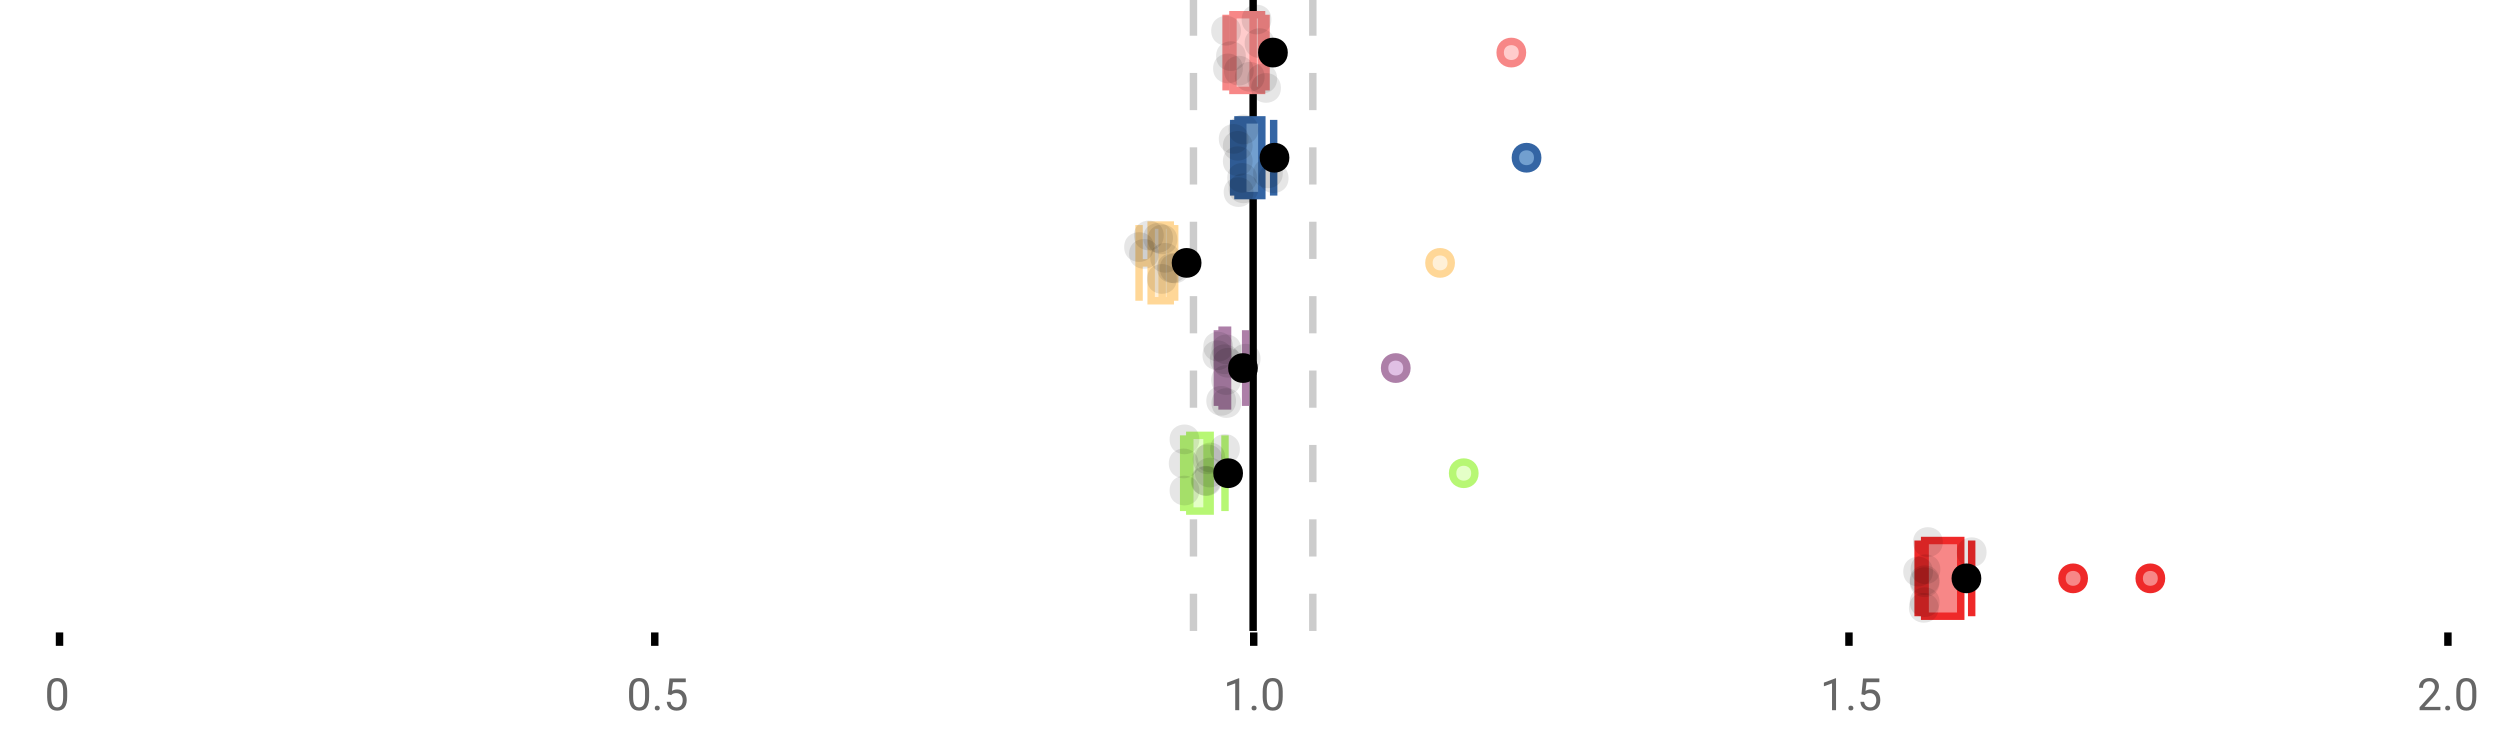 <?xml version="1.0" encoding="UTF-8"?>
<svg xmlns="http://www.w3.org/2000/svg" xmlns:xlink="http://www.w3.org/1999/xlink" width="672pt" height="200pt" viewBox="0 0 672 200" version="1.1">
<defs>
<clipPath id="clip1">
  <path d="M 335 0 L 338 0 L 338 169.602 L 335 169.602 Z M 335 0 "/>
</clipPath>
<clipPath id="clip2">
  <path d="M 319 0 L 322 0 L 322 169.602 L 319 169.602 Z M 319 0 "/>
</clipPath>
<clipPath id="clip3">
  <path d="M 351 0 L 354 0 L 354 169.602 L 351 169.602 Z M 351 0 "/>
</clipPath>
<clipPath id="clip4">
  <path d="M 525 124 L 589 124 L 589 169.602 L 525 169.602 Z M 525 124 "/>
</clipPath>
<clipPath id="clip5">
  <path d="M 546 124 L 610 124 L 610 169.602 L 546 169.602 Z M 546 124 "/>
</clipPath>
<clipPath id="clip6">
  <path d="M 497 124 L 560 124 L 560 169.602 L 497 169.602 Z M 497 124 "/>
</clipPath>
</defs>
<g id="surface1600842">
<rect x="0" y="0" width="672" height="200" style="fill:rgb(100%,100%,100%);fill-opacity:1;stroke:none;"/>
<path style=" stroke:none;fill-rule:nonzero;fill:rgb(100%,100%,100%);fill-opacity:1;" d="M 0 0 L 672 0 L 672 76 L 0 76 Z M 0 0 "/>
<path style="fill:none;stroke-width:1;stroke-linecap:butt;stroke-linejoin:miter;stroke:rgb(0%,0%,0%);stroke-opacity:1;stroke-miterlimit:10;" d="M 8 85 L 8 86.801 " transform="matrix(2,0,0,2,0,0)"/>
<path style="fill:none;stroke-width:1;stroke-linecap:butt;stroke-linejoin:miter;stroke:rgb(0%,0%,0%);stroke-opacity:1;stroke-miterlimit:10;" d="M 88 85 L 88 86.801 " transform="matrix(2,0,0,2,0,0)"/>
<path style="fill:none;stroke-width:1;stroke-linecap:butt;stroke-linejoin:miter;stroke:rgb(0%,0%,0%);stroke-opacity:1;stroke-miterlimit:10;" d="M 168.5 85 L 168.5 86.801 " transform="matrix(2,0,0,2,0,0)"/>
<path style="fill:none;stroke-width:1;stroke-linecap:butt;stroke-linejoin:miter;stroke:rgb(0%,0%,0%);stroke-opacity:1;stroke-miterlimit:10;" d="M 248.5 85 L 248.5 86.801 " transform="matrix(2,0,0,2,0,0)"/>
<path style="fill:none;stroke-width:1;stroke-linecap:butt;stroke-linejoin:miter;stroke:rgb(0%,0%,0%);stroke-opacity:1;stroke-miterlimit:10;" d="M 329 85 L 329 86.801 " transform="matrix(2,0,0,2,0,0)"/>
<path style=" stroke:none;fill-rule:nonzero;fill:rgb(40%,40%,40%);fill-opacity:1;" d="M 18.062 187.262 C 18.062 188.535 17.844 189.48 17.406 190.105 C 16.977 190.723 16.301 191.027 15.375 191.027 C 14.469 191.027 13.797 190.727 13.359 190.121 C 12.922 189.52 12.691 188.613 12.672 187.402 L 12.672 185.965 C 12.672 184.707 12.883 183.773 13.312 183.168 C 13.75 182.555 14.43 182.246 15.359 182.246 C 16.273 182.246 16.953 182.543 17.391 183.137 C 17.828 183.723 18.051 184.629 18.062 185.855 Z M 16.969 185.777 C 16.969 184.863 16.836 184.195 16.578 183.777 C 16.328 183.352 15.922 183.137 15.359 183.137 C 14.805 183.137 14.398 183.352 14.141 183.777 C 13.891 184.195 13.766 184.836 13.766 185.699 L 13.766 187.434 C 13.766 188.352 13.895 189.035 14.156 189.48 C 14.426 189.918 14.832 190.137 15.375 190.137 C 15.906 190.137 16.301 189.93 16.562 189.512 C 16.82 189.098 16.957 188.445 16.969 187.559 Z M 12 179.77 "/>
<path style=" stroke:none;fill-rule:nonzero;fill:rgb(40%,40%,40%);fill-opacity:1;" d="M 174.484 187.262 C 174.484 188.535 174.266 189.48 173.828 190.105 C 173.398 190.723 172.723 191.027 171.797 191.027 C 170.891 191.027 170.219 190.727 169.781 190.121 C 169.344 189.52 169.113 188.613 169.094 187.402 L 169.094 185.965 C 169.094 184.707 169.305 183.773 169.734 183.168 C 170.172 182.555 170.852 182.246 171.781 182.246 C 172.695 182.246 173.375 182.543 173.812 183.137 C 174.25 183.723 174.473 184.629 174.484 185.855 Z M 173.391 185.777 C 173.391 184.863 173.258 184.195 173 183.777 C 172.75 183.352 172.344 183.137 171.781 183.137 C 171.227 183.137 170.82 183.352 170.562 183.777 C 170.312 184.195 170.188 184.836 170.188 185.699 L 170.188 187.434 C 170.188 188.352 170.316 189.035 170.578 189.48 C 170.848 189.918 171.254 190.137 171.797 190.137 C 172.328 190.137 172.723 189.93 172.984 189.512 C 173.242 189.098 173.379 188.445 173.391 187.559 Z M 176.004 190.34 C 176.004 190.152 176.055 189.996 176.16 189.871 C 176.273 189.746 176.441 189.684 176.66 189.684 C 176.887 189.684 177.059 189.746 177.176 189.871 C 177.289 189.996 177.348 190.152 177.348 190.34 C 177.348 190.52 177.289 190.668 177.176 190.793 C 177.059 190.906 176.887 190.965 176.66 190.965 C 176.441 190.965 176.273 190.906 176.16 190.793 C 176.055 190.668 176.004 190.52 176.004 190.34 Z M 179.523 186.621 L 179.961 182.371 L 184.336 182.371 L 184.336 183.371 L 180.883 183.371 L 180.617 185.699 C 181.043 185.449 181.523 185.324 182.055 185.324 C 182.824 185.324 183.438 185.586 183.898 186.105 C 184.355 186.617 184.586 187.309 184.586 188.184 C 184.586 189.059 184.344 189.754 183.867 190.262 C 183.398 190.773 182.734 191.027 181.883 191.027 C 181.133 191.027 180.516 190.82 180.039 190.402 C 179.559 189.977 179.289 189.395 179.227 188.652 L 180.242 188.652 C 180.312 189.145 180.492 189.512 180.773 189.762 C 181.055 190.012 181.422 190.137 181.883 190.137 C 182.383 190.137 182.777 189.965 183.07 189.621 C 183.359 189.277 183.508 188.805 183.508 188.199 C 183.508 187.629 183.352 187.168 183.039 186.824 C 182.727 186.48 182.309 186.309 181.789 186.309 C 181.32 186.309 180.949 186.41 180.68 186.605 L 180.398 186.84 Z M 168.422 179.77 "/>
<path style=" stroke:none;fill-rule:nonzero;fill:rgb(40%,40%,40%);fill-opacity:1;" d="M 333.105 190.902 L 332.027 190.902 L 332.027 183.684 L 329.84 184.48 L 329.84 183.496 L 332.949 182.324 L 333.105 182.324 Z M 336.422 190.34 C 336.422 190.152 336.473 189.996 336.578 189.871 C 336.691 189.746 336.859 189.684 337.078 189.684 C 337.305 189.684 337.477 189.746 337.594 189.871 C 337.707 189.996 337.766 190.152 337.766 190.34 C 337.766 190.52 337.707 190.668 337.594 190.793 C 337.477 190.906 337.305 190.965 337.078 190.965 C 336.859 190.965 336.691 190.906 336.578 190.793 C 336.473 190.668 336.422 190.52 336.422 190.34 Z M 344.797 187.262 C 344.797 188.535 344.578 189.48 344.141 190.105 C 343.711 190.723 343.035 191.027 342.109 191.027 C 341.203 191.027 340.531 190.727 340.094 190.121 C 339.656 189.52 339.426 188.613 339.406 187.402 L 339.406 185.965 C 339.406 184.707 339.617 183.773 340.047 183.168 C 340.484 182.555 341.164 182.246 342.094 182.246 C 343.008 182.246 343.688 182.543 344.125 183.137 C 344.562 183.723 344.785 184.629 344.797 185.855 Z M 343.703 185.777 C 343.703 184.863 343.57 184.195 343.312 183.777 C 343.062 183.352 342.656 183.137 342.094 183.137 C 341.539 183.137 341.133 183.352 340.875 183.777 C 340.625 184.195 340.5 184.836 340.5 185.699 L 340.5 187.434 C 340.5 188.352 340.629 189.035 340.891 189.48 C 341.16 189.918 341.566 190.137 342.109 190.137 C 342.641 190.137 343.035 189.93 343.297 189.512 C 343.555 189.098 343.691 188.445 343.703 187.559 Z M 328.84 179.77 "/>
<path style=" stroke:none;fill-rule:nonzero;fill:rgb(40%,40%,40%);fill-opacity:1;" d="M 493.527 190.902 L 492.449 190.902 L 492.449 183.684 L 490.262 184.48 L 490.262 183.496 L 493.371 182.324 L 493.527 182.324 Z M 496.844 190.34 C 496.844 190.152 496.895 189.996 497 189.871 C 497.113 189.746 497.281 189.684 497.5 189.684 C 497.727 189.684 497.898 189.746 498.016 189.871 C 498.129 189.996 498.188 190.152 498.188 190.34 C 498.188 190.52 498.129 190.668 498.016 190.793 C 497.898 190.906 497.727 190.965 497.5 190.965 C 497.281 190.965 497.113 190.906 497 190.793 C 496.895 190.668 496.844 190.52 496.844 190.34 Z M 500.359 186.621 L 500.797 182.371 L 505.172 182.371 L 505.172 183.371 L 501.719 183.371 L 501.453 185.699 C 501.879 185.449 502.359 185.324 502.891 185.324 C 503.66 185.324 504.273 185.586 504.734 186.105 C 505.191 186.617 505.422 187.309 505.422 188.184 C 505.422 189.059 505.18 189.754 504.703 190.262 C 504.234 190.773 503.57 191.027 502.719 191.027 C 501.969 191.027 501.352 190.82 500.875 190.402 C 500.395 189.977 500.125 189.395 500.062 188.652 L 501.078 188.652 C 501.148 189.145 501.328 189.512 501.609 189.762 C 501.891 190.012 502.258 190.137 502.719 190.137 C 503.219 190.137 503.613 189.965 503.906 189.621 C 504.195 189.277 504.344 188.805 504.344 188.199 C 504.344 187.629 504.188 187.168 503.875 186.824 C 503.562 186.48 503.145 186.309 502.625 186.309 C 502.156 186.309 501.785 186.41 501.516 186.605 L 501.234 186.84 Z M 489.262 179.77 "/>
<path style=" stroke:none;fill-rule:nonzero;fill:rgb(40%,40%,40%);fill-opacity:1;" d="M 655.98 190.902 L 650.387 190.902 L 650.387 190.121 L 653.34 186.84 C 653.777 186.34 654.078 185.941 654.246 185.637 C 654.41 185.324 654.496 185.004 654.496 184.668 C 654.496 184.223 654.359 183.855 654.09 183.574 C 653.828 183.285 653.469 183.137 653.012 183.137 C 652.48 183.137 652.062 183.293 651.762 183.605 C 651.457 183.91 651.309 184.336 651.309 184.887 L 650.23 184.887 C 650.23 184.098 650.48 183.461 650.98 182.98 C 651.488 182.492 652.168 182.246 653.012 182.246 C 653.812 182.246 654.441 182.457 654.902 182.871 C 655.359 183.289 655.59 183.848 655.59 184.543 C 655.59 185.379 655.051 186.379 653.98 187.543 L 651.699 190.012 L 655.98 190.012 Z M 657.266 190.34 C 657.266 190.152 657.316 189.996 657.422 189.871 C 657.535 189.746 657.703 189.684 657.922 189.684 C 658.148 189.684 658.32 189.746 658.438 189.871 C 658.551 189.996 658.609 190.152 658.609 190.34 C 658.609 190.52 658.551 190.668 658.438 190.793 C 658.32 190.906 658.148 190.965 657.922 190.965 C 657.703 190.965 657.535 190.906 657.422 190.793 C 657.316 190.668 657.266 190.52 657.266 190.34 Z M 665.641 187.262 C 665.641 188.535 665.422 189.48 664.984 190.105 C 664.555 190.723 663.879 191.027 662.953 191.027 C 662.047 191.027 661.375 190.727 660.938 190.121 C 660.5 189.52 660.27 188.613 660.25 187.402 L 660.25 185.965 C 660.25 184.707 660.461 183.773 660.891 183.168 C 661.328 182.555 662.008 182.246 662.938 182.246 C 663.852 182.246 664.531 182.543 664.969 183.137 C 665.406 183.723 665.629 184.629 665.641 185.855 Z M 664.547 185.777 C 664.547 184.863 664.414 184.195 664.156 183.777 C 663.906 183.352 663.5 183.137 662.938 183.137 C 662.383 183.137 661.977 183.352 661.719 183.777 C 661.469 184.195 661.344 184.836 661.344 185.699 L 661.344 187.434 C 661.344 188.352 661.473 189.035 661.734 189.48 C 662.004 189.918 662.41 190.137 662.953 190.137 C 663.484 190.137 663.879 189.93 664.141 189.512 C 664.398 189.098 664.535 188.445 664.547 187.559 Z M 649.684 179.77 "/>
<g clip-path="url(#clip1)" clip-rule="nonzero">
<path style="fill:none;stroke-width:1;stroke-linecap:butt;stroke-linejoin:miter;stroke:rgb(0%,0%,0%);stroke-opacity:1;stroke-miterlimit:10;" d="M -0.001 -0.001 L 84.8 -0.001 " transform="matrix(0,-2,2,0,336.841,169.6)"/>
</g>
<g clip-path="url(#clip2)" clip-rule="nonzero">
<path style="fill:none;stroke-width:1;stroke-linecap:butt;stroke-linejoin:miter;stroke:rgb(80%,80%,80%);stroke-opacity:1;stroke-dasharray:5,5;stroke-miterlimit:10;" d="M -0.001 0.001 L 84.8 0.001 " transform="matrix(0,-2,2,0,320.799,169.6)"/>
</g>
<g clip-path="url(#clip3)" clip-rule="nonzero">
<path style="fill:none;stroke-width:1;stroke-linecap:butt;stroke-linejoin:miter;stroke:rgb(80%,80%,80%);stroke-opacity:1;stroke-dasharray:5,5;stroke-miterlimit:10;" d="M -0.001 -0 L 84.8 -0 " transform="matrix(0,-2,2,0,352.883,169.6)"/>
</g>
<path style=" stroke:none;fill-rule:nonzero;fill:rgb(100%,80%,80%);fill-opacity:1;" d="M 331.414 3.957 L 339.105 3.957 L 339.105 24.309 L 331.414 24.309 Z M 331.414 3.957 "/>
<path style="fill:none;stroke-width:1;stroke-linecap:butt;stroke-linejoin:miter;stroke:rgb(96.863%,52.941%,52.941%);stroke-opacity:1;stroke-miterlimit:10;" d="M 168.42 1.979 L 168.42 12.154 Z M 168.42 1.979 " transform="matrix(2,0,0,2,0,0)"/>
<path style="fill:none;stroke-width:1;stroke-linecap:butt;stroke-linejoin:miter;stroke:rgb(96.863%,52.941%,52.941%);stroke-opacity:1;stroke-miterlimit:10;" d="M 165.707 1.979 L 169.553 1.979 L 169.553 12.154 L 165.707 12.154 Z M 165.707 1.979 " transform="matrix(2,0,0,2,0,0)"/>
<path style="fill:none;stroke-width:1;stroke-linecap:butt;stroke-linejoin:miter;stroke:rgb(96.863%,52.941%,52.941%);stroke-opacity:1;stroke-miterlimit:10;" d="M 164.785 1.979 L 164.785 12.154 M 164.785 7.066 L 165.707 7.066 M 170.156 1.979 L 170.156 12.154 M 170.156 7.066 L 169.553 7.066 Z M 170.156 7.066 " transform="matrix(2,0,0,2,0,0)"/>
<path style="fill-rule:nonzero;fill:rgb(100%,80%,80%);fill-opacity:1;stroke-width:1;stroke-linecap:butt;stroke-linejoin:miter;stroke:rgb(96.863%,52.941%,52.941%);stroke-opacity:1;stroke-miterlimit:10;" d="M 204.621 7.066 C 204.621 9.066 201.621 9.066 201.621 7.066 C 201.621 5.066 204.621 5.066 204.621 7.066 Z M 204.621 7.066 " transform="matrix(2,0,0,2,0,0)"/>
<path style="fill-rule:nonzero;fill:rgb(0%,0%,0%);fill-opacity:1;stroke-width:1;stroke-linecap:butt;stroke-linejoin:miter;stroke:rgb(0%,0%,0%);stroke-opacity:1;stroke-miterlimit:10;" d="M 172.582 7.066 C 172.582 9.066 169.582 9.066 169.582 7.066 C 169.582 5.066 172.582 5.066 172.582 7.066 Z M 172.582 7.066 " transform="matrix(2,0,0,2,0,0)"/>
<path style=" stroke:none;fill-rule:nonzero;fill:rgb(0%,0%,0%);fill-opacity:0.098;" d="M 333.57 8.258 C 333.57 13.59 325.57 13.59 325.57 8.258 C 325.57 2.926 333.57 2.926 333.57 8.258 Z M 333.57 8.258 "/>
<path style=" stroke:none;fill-rule:nonzero;fill:rgb(0%,0%,0%);fill-opacity:0.098;" d="M 334.082 18.395 C 334.082 23.73 326.082 23.73 326.082 18.395 C 326.082 13.062 334.082 13.062 334.082 18.395 Z M 334.082 18.395 "/>
<path style=" stroke:none;fill-rule:nonzero;fill:rgb(0%,0%,0%);fill-opacity:0.098;" d="M 334.883 15.086 C 334.883 20.418 326.883 20.418 326.883 15.086 C 326.883 9.75 334.883 9.75 334.883 15.086 Z M 334.883 15.086 "/>
<path style=" stroke:none;fill-rule:nonzero;fill:rgb(0%,0%,0%);fill-opacity:0.098;" d="M 337.004 18.992 C 337.004 24.328 329.004 24.328 329.004 18.992 C 329.004 13.66 337.004 13.66 337.004 18.992 Z M 337.004 18.992 "/>
<path style=" stroke:none;fill-rule:nonzero;fill:rgb(0%,0%,0%);fill-opacity:0.098;" d="M 339.926 20.637 C 339.926 25.969 331.926 25.969 331.926 20.637 C 331.926 15.301 339.926 15.301 339.926 20.637 Z M 339.926 20.637 "/>
<path style=" stroke:none;fill-rule:nonzero;fill:rgb(0%,0%,0%);fill-opacity:0.098;" d="M 341.754 5.25 C 341.754 10.582 333.754 10.582 333.754 5.25 C 333.754 -0.086 341.754 -0.086 341.754 5.25 Z M 341.754 5.25 "/>
<path style=" stroke:none;fill-rule:nonzero;fill:rgb(0%,0%,0%);fill-opacity:0.098;" d="M 342.559 11.59 C 342.559 16.926 334.559 16.926 334.559 11.59 C 334.559 6.258 342.559 6.258 342.559 11.59 Z M 342.559 11.59 "/>
<path style=" stroke:none;fill-rule:nonzero;fill:rgb(0%,0%,0%);fill-opacity:0.098;" d="M 343.289 21.133 C 343.289 26.465 335.289 26.465 335.289 21.133 C 335.289 15.797 343.289 15.797 343.289 21.133 Z M 343.289 21.133 "/>
<path style=" stroke:none;fill-rule:nonzero;fill:rgb(0%,0%,0%);fill-opacity:0.098;" d="M 344.312 23.633 C 344.312 28.965 336.312 28.965 336.312 23.633 C 336.312 18.297 344.312 18.297 344.312 23.633 Z M 344.312 23.633 "/>
<path style=" stroke:none;fill-rule:nonzero;fill:rgb(44.706%,62.353%,81.176%);fill-opacity:1;" d="M 332.766 32.223 L 339.18 32.223 L 339.18 52.574 L 332.766 52.574 Z M 332.766 32.223 "/>
<path style="fill:none;stroke-width:1;stroke-linecap:butt;stroke-linejoin:miter;stroke:rgb(20.392%,39.608%,64.314%);stroke-opacity:1;stroke-miterlimit:10;" d="M 167.031 16.111 L 167.031 26.287 Z M 167.031 16.111 " transform="matrix(2,0,0,2,0,0)"/>
<path style="fill:none;stroke-width:1;stroke-linecap:butt;stroke-linejoin:miter;stroke:rgb(20.392%,39.608%,64.314%);stroke-opacity:1;stroke-miterlimit:10;" d="M 166.383 16.111 L 169.59 16.111 L 169.59 26.287 L 166.383 26.287 Z M 166.383 16.111 " transform="matrix(2,0,0,2,0,0)"/>
<path style="fill:none;stroke-width:1;stroke-linecap:butt;stroke-linejoin:miter;stroke:rgb(20.392%,39.608%,64.314%);stroke-opacity:1;stroke-miterlimit:10;" d="M 165.807 16.111 L 165.807 26.287 M 165.807 21.199 L 166.383 21.199 M 171.18 16.111 L 171.18 26.287 M 171.18 21.199 L 169.59 21.199 Z M 171.18 21.199 " transform="matrix(2,0,0,2,0,0)"/>
<path style="fill-rule:nonzero;fill:rgb(44.706%,62.353%,81.176%);fill-opacity:1;stroke-width:1;stroke-linecap:butt;stroke-linejoin:miter;stroke:rgb(20.392%,39.608%,64.314%);stroke-opacity:1;stroke-miterlimit:10;" d="M 206.668 21.199 C 206.668 23.199 203.668 23.199 203.668 21.199 C 203.668 19.199 206.668 19.199 206.668 21.199 Z M 206.668 21.199 " transform="matrix(2,0,0,2,0,0)"/>
<path style="fill-rule:nonzero;fill:rgb(0%,0%,0%);fill-opacity:1;stroke-width:1;stroke-linecap:butt;stroke-linejoin:miter;stroke:rgb(0%,0%,0%);stroke-opacity:1;stroke-miterlimit:10;" d="M 172.793 21.199 C 172.793 23.199 169.793 23.199 169.793 21.199 C 169.793 19.199 172.793 19.199 172.793 21.199 Z M 172.793 21.199 " transform="matrix(2,0,0,2,0,0)"/>
<path style=" stroke:none;fill-rule:nonzero;fill:rgb(0%,0%,0%);fill-opacity:0.098;" d="M 335.613 37.336 C 335.613 42.668 327.613 42.668 327.613 37.336 C 327.613 32.004 335.613 32.004 335.613 37.336 Z M 335.613 37.336 "/>
<path style=" stroke:none;fill-rule:nonzero;fill:rgb(0%,0%,0%);fill-opacity:0.098;" d="M 336.711 43.324 C 336.711 48.656 328.711 48.656 328.711 43.324 C 328.711 37.988 336.711 37.988 336.711 43.324 Z M 336.711 43.324 "/>
<path style=" stroke:none;fill-rule:nonzero;fill:rgb(0%,0%,0%);fill-opacity:0.098;" d="M 336.711 39.191 C 336.711 44.523 328.711 44.523 328.711 39.191 C 328.711 33.855 336.711 33.855 336.711 39.191 Z M 336.711 39.191 "/>
<path style=" stroke:none;fill-rule:nonzero;fill:rgb(0%,0%,0%);fill-opacity:0.098;" d="M 336.93 51.637 C 336.93 56.969 328.93 56.969 328.93 51.637 C 328.93 46.305 336.93 46.305 336.93 51.637 Z M 336.93 51.637 "/>
<path style=" stroke:none;fill-rule:nonzero;fill:rgb(0%,0%,0%);fill-opacity:0.098;" d="M 337.883 47.809 C 337.883 53.141 329.883 53.141 329.883 47.809 C 329.883 42.473 337.883 42.473 337.883 47.809 Z M 337.883 47.809 "/>
<path style=" stroke:none;fill-rule:nonzero;fill:rgb(0%,0%,0%);fill-opacity:0.098;" d="M 338.246 34.805 C 338.246 40.137 330.246 40.137 330.246 34.805 C 330.246 29.469 338.246 29.469 338.246 34.805 Z M 338.246 34.805 "/>
<path style=" stroke:none;fill-rule:nonzero;fill:rgb(0%,0%,0%);fill-opacity:0.098;" d="M 338.246 50.625 C 338.246 55.957 330.246 55.957 330.246 50.625 C 330.246 45.293 338.246 45.293 338.246 50.625 Z M 338.246 50.625 "/>
<path style=" stroke:none;fill-rule:nonzero;fill:rgb(0%,0%,0%);fill-opacity:0.098;" d="M 344.824 46.594 C 344.824 51.926 336.824 51.926 336.824 46.594 C 336.824 41.258 344.824 41.258 344.824 46.594 Z M 344.824 46.594 "/>
<path style=" stroke:none;fill-rule:nonzero;fill:rgb(0%,0%,0%);fill-opacity:0.098;" d="M 346.359 47.895 C 346.359 53.227 338.359 53.227 338.359 47.895 C 338.359 42.562 346.359 42.562 346.359 47.895 Z M 346.359 47.895 "/>
<path style=" stroke:none;fill-rule:nonzero;fill:rgb(100%,94.118%,84.314%);fill-opacity:1;" d="M 309.43 60.492 L 314.566 60.492 L 314.566 80.844 L 309.43 80.844 Z M 309.43 60.492 "/>
<path style="fill:none;stroke-width:1;stroke-linecap:butt;stroke-linejoin:miter;stroke:rgb(100%,84.314%,59.216%);stroke-opacity:1;stroke-miterlimit:10;" d="M 156.195 30.246 L 156.195 40.422 Z M 156.195 30.246 " transform="matrix(2,0,0,2,0,0)"/>
<path style="fill:none;stroke-width:1;stroke-linecap:butt;stroke-linejoin:miter;stroke:rgb(100%,84.314%,59.216%);stroke-opacity:1;stroke-miterlimit:10;" d="M 154.715 30.246 L 157.283 30.246 L 157.283 40.422 L 154.715 40.422 Z M 154.715 30.246 " transform="matrix(2,0,0,2,0,0)"/>
<path style="fill:none;stroke-width:1;stroke-linecap:butt;stroke-linejoin:miter;stroke:rgb(100%,84.314%,59.216%);stroke-opacity:1;stroke-miterlimit:10;" d="M 153.09 30.246 L 153.09 40.422 M 153.09 35.334 L 154.715 35.334 M 157.877 30.246 L 157.877 40.422 M 157.877 35.334 L 157.283 35.334 Z M 157.877 35.334 " transform="matrix(2,0,0,2,0,0)"/>
<path style="fill-rule:nonzero;fill:rgb(100%,94.118%,84.314%);fill-opacity:1;stroke-width:1;stroke-linecap:butt;stroke-linejoin:miter;stroke:rgb(100%,84.314%,59.216%);stroke-opacity:1;stroke-miterlimit:10;" d="M 195.047 35.334 C 195.047 37.334 192.047 37.334 192.047 35.334 C 192.047 33.334 195.047 33.334 195.047 35.334 Z M 195.047 35.334 " transform="matrix(2,0,0,2,0,0)"/>
<path style="fill-rule:nonzero;fill:rgb(0%,0%,0%);fill-opacity:1;stroke-width:1;stroke-linecap:butt;stroke-linejoin:miter;stroke:rgb(0%,0%,0%);stroke-opacity:1;stroke-miterlimit:10;" d="M 160.98 35.334 C 160.98 37.334 157.98 37.334 157.98 35.334 C 157.98 33.334 160.98 33.334 160.98 35.334 Z M 160.98 35.334 " transform="matrix(2,0,0,2,0,0)"/>
<path style=" stroke:none;fill-rule:nonzero;fill:rgb(0%,0%,0%);fill-opacity:0.098;" d="M 310.18 66.414 C 310.18 71.746 302.18 71.746 302.18 66.414 C 302.18 61.082 310.18 61.082 310.18 66.414 Z M 310.18 66.414 "/>
<path style=" stroke:none;fill-rule:nonzero;fill:rgb(0%,0%,0%);fill-opacity:0.098;" d="M 311.496 68.25 C 311.496 73.582 303.496 73.582 303.496 68.25 C 303.496 62.918 311.496 62.918 311.496 68.25 Z M 311.496 68.25 "/>
<path style=" stroke:none;fill-rule:nonzero;fill:rgb(0%,0%,0%);fill-opacity:0.098;" d="M 312.809 63.297 C 312.809 68.629 304.809 68.629 304.809 63.297 C 304.809 57.961 312.809 57.961 312.809 63.297 Z M 312.809 63.297 "/>
<path style=" stroke:none;fill-rule:nonzero;fill:rgb(0%,0%,0%);fill-opacity:0.098;" d="M 315.297 63.926 C 315.297 69.262 307.297 69.262 307.297 63.926 C 307.297 58.594 315.297 58.594 315.297 63.926 Z M 315.297 63.926 "/>
<path style=" stroke:none;fill-rule:nonzero;fill:rgb(0%,0%,0%);fill-opacity:0.098;" d="M 316.32 74.98 C 316.32 80.312 308.32 80.312 308.32 74.98 C 308.32 69.648 316.32 69.648 316.32 74.98 Z M 316.32 74.98 "/>
<path style=" stroke:none;fill-rule:nonzero;fill:rgb(0%,0%,0%);fill-opacity:0.098;" d="M 316.465 64.359 C 316.465 69.691 308.465 69.691 308.465 64.359 C 308.465 59.023 316.465 59.023 316.465 64.359 Z M 316.465 64.359 "/>
<path style=" stroke:none;fill-rule:nonzero;fill:rgb(0%,0%,0%);fill-opacity:0.098;" d="M 317.195 69.309 C 317.195 74.641 309.195 74.641 309.195 69.309 C 309.195 63.973 317.195 63.973 317.195 69.309 Z M 317.195 69.309 "/>
<path style=" stroke:none;fill-rule:nonzero;fill:rgb(0%,0%,0%);fill-opacity:0.098;" d="M 319.023 72.055 C 319.023 77.387 311.023 77.387 311.023 72.055 C 311.023 66.719 319.023 66.719 319.023 72.055 Z M 319.023 72.055 "/>
<path style=" stroke:none;fill-rule:nonzero;fill:rgb(0%,0%,0%);fill-opacity:0.098;" d="M 319.754 72.156 C 319.754 77.488 311.754 77.488 311.754 72.156 C 311.754 66.824 319.754 66.824 319.754 72.156 Z M 319.754 72.156 "/>
<path style=" stroke:none;fill-rule:nonzero;fill:rgb(87.843%,75.294%,89.412%);fill-opacity:1;" d="M 328.492 88.758 L 329.973 88.758 L 329.973 109.109 L 328.492 109.109 Z M 328.492 88.758 "/>
<path style="fill:none;stroke-width:1;stroke-linecap:butt;stroke-linejoin:miter;stroke:rgb(67.843%,49.804%,65.882%);stroke-opacity:1;stroke-miterlimit:10;" d="M 164.803 44.379 L 164.803 54.555 Z M 164.803 44.379 " transform="matrix(2,0,0,2,0,0)"/>
<path style="fill:none;stroke-width:1;stroke-linecap:butt;stroke-linejoin:miter;stroke:rgb(67.843%,49.804%,65.882%);stroke-opacity:1;stroke-miterlimit:10;" d="M 164.246 44.379 L 164.986 44.379 L 164.986 54.555 L 164.246 54.555 Z M 164.246 44.379 " transform="matrix(2,0,0,2,0,0)"/>
<path style="fill:none;stroke-width:1;stroke-linecap:butt;stroke-linejoin:miter;stroke:rgb(67.843%,49.804%,65.882%);stroke-opacity:1;stroke-miterlimit:10;" d="M 163.615 44.379 L 163.615 54.555 M 163.615 49.467 L 164.246 49.467 M 167.416 44.379 L 167.416 54.555 M 167.416 49.467 L 164.984 49.467 Z M 167.416 49.467 " transform="matrix(2,0,0,2,0,0)"/>
<path style="fill-rule:nonzero;fill:rgb(87.843%,75.294%,89.412%);fill-opacity:1;stroke-width:1;stroke-linecap:butt;stroke-linejoin:miter;stroke:rgb(67.843%,49.804%,65.882%);stroke-opacity:1;stroke-miterlimit:10;" d="M 189.09 49.467 C 189.09 51.467 186.09 51.467 186.09 49.467 C 186.09 47.467 189.09 47.467 189.09 49.467 Z M 189.09 49.467 " transform="matrix(2,0,0,2,0,0)"/>
<path style="fill-rule:nonzero;fill:rgb(0%,0%,0%);fill-opacity:1;stroke-width:1;stroke-linecap:butt;stroke-linejoin:miter;stroke:rgb(0%,0%,0%);stroke-opacity:1;stroke-miterlimit:10;" d="M 168.555 49.467 C 168.555 51.467 165.555 51.467 165.555 49.467 C 165.555 47.467 168.555 47.467 168.555 49.467 Z M 168.555 49.467 " transform="matrix(2,0,0,2,0,0)"/>
<path style=" stroke:none;fill-rule:nonzero;fill:rgb(0%,0%,0%);fill-opacity:0.098;" d="M 331.23 95.492 C 331.23 100.824 323.23 100.824 323.23 95.492 C 323.23 90.16 331.23 90.16 331.23 95.492 Z M 331.23 95.492 "/>
<path style=" stroke:none;fill-rule:nonzero;fill:rgb(0%,0%,0%);fill-opacity:0.098;" d="M 331.449 93.176 C 331.449 98.512 323.449 98.512 323.449 93.176 C 323.449 87.844 331.449 87.844 331.449 93.176 Z M 331.449 93.176 "/>
<path style=" stroke:none;fill-rule:nonzero;fill:rgb(0%,0%,0%);fill-opacity:0.098;" d="M 332.254 107.754 C 332.254 113.086 324.254 113.086 324.254 107.754 C 324.254 102.418 332.254 102.418 332.254 107.754 Z M 332.254 107.754 "/>
<path style=" stroke:none;fill-rule:nonzero;fill:rgb(0%,0%,0%);fill-opacity:0.098;" d="M 333.203 96.57 C 333.203 101.902 325.203 101.902 325.203 96.57 C 325.203 91.238 333.203 91.238 333.203 96.57 Z M 333.203 96.57 "/>
<path style=" stroke:none;fill-rule:nonzero;fill:rgb(0%,0%,0%);fill-opacity:0.098;" d="M 333.57 102.152 C 333.57 107.488 325.57 107.488 325.57 102.152 C 325.57 96.82 333.57 96.82 333.57 102.152 Z M 333.57 102.152 "/>
<path style=" stroke:none;fill-rule:nonzero;fill:rgb(0%,0%,0%);fill-opacity:0.098;" d="M 333.641 93.91 C 333.641 99.246 325.641 99.246 325.641 93.91 C 325.641 88.578 333.641 88.578 333.641 93.91 Z M 333.641 93.91 "/>
<path style=" stroke:none;fill-rule:nonzero;fill:rgb(0%,0%,0%);fill-opacity:0.098;" d="M 333.641 108.34 C 333.641 113.676 325.641 113.676 325.641 108.34 C 325.641 103.008 333.641 103.008 333.641 108.34 Z M 333.641 108.34 "/>
<path style=" stroke:none;fill-rule:nonzero;fill:rgb(0%,0%,0%);fill-opacity:0.098;" d="M 334.082 97.516 C 334.082 102.848 326.082 102.848 326.082 97.516 C 326.082 92.18 334.082 92.18 334.082 97.516 Z M 334.082 97.516 "/>
<path style=" stroke:none;fill-rule:nonzero;fill:rgb(0%,0%,0%);fill-opacity:0.098;" d="M 338.832 96.418 C 338.832 101.754 330.832 101.754 330.832 96.418 C 330.832 91.086 338.832 91.086 338.832 96.418 Z M 338.832 96.418 "/>
<path style=" stroke:none;fill-rule:nonzero;fill:rgb(89.412%,100%,78.039%);fill-opacity:1;" d="M 319.812 117.023 L 325.293 117.023 L 325.293 137.375 L 319.812 137.375 Z M 319.812 117.023 "/>
<path style="fill:none;stroke-width:1;stroke-linecap:butt;stroke-linejoin:miter;stroke:rgb(71.765%,96.863%,45.49%);stroke-opacity:1;stroke-miterlimit:10;" d="M 162.227 58.512 L 162.227 68.688 Z M 162.227 58.512 " transform="matrix(2,0,0,2,0,0)"/>
<path style="fill:none;stroke-width:1;stroke-linecap:butt;stroke-linejoin:miter;stroke:rgb(71.765%,96.863%,45.49%);stroke-opacity:1;stroke-miterlimit:10;" d="M 159.906 58.512 L 162.646 58.512 L 162.646 68.688 L 159.906 68.688 Z M 159.906 58.512 " transform="matrix(2,0,0,2,0,0)"/>
<path style="fill:none;stroke-width:1;stroke-linecap:butt;stroke-linejoin:miter;stroke:rgb(71.765%,96.863%,45.49%);stroke-opacity:1;stroke-miterlimit:10;" d="M 159.084 58.512 L 159.084 68.688 M 159.084 63.6 L 159.906 63.6 M 164.639 58.512 L 164.639 68.688 M 164.639 63.6 L 162.646 63.6 Z M 164.639 63.6 " transform="matrix(2,0,0,2,0,0)"/>
<path style="fill-rule:nonzero;fill:rgb(89.412%,100%,78.039%);fill-opacity:1;stroke-width:1;stroke-linecap:butt;stroke-linejoin:miter;stroke:rgb(71.765%,96.863%,45.49%);stroke-opacity:1;stroke-miterlimit:10;" d="M 198.227 63.6 C 198.227 65.6 195.227 65.6 195.227 63.6 C 195.227 61.6 198.227 61.6 198.227 63.6 Z M 198.227 63.6 " transform="matrix(2,0,0,2,0,0)"/>
<path style="fill-rule:nonzero;fill:rgb(0%,0%,0%);fill-opacity:1;stroke-width:1;stroke-linecap:butt;stroke-linejoin:miter;stroke:rgb(0%,0%,0%);stroke-opacity:1;stroke-miterlimit:10;" d="M 166.559 63.6 C 166.559 65.6 163.559 65.6 163.559 63.6 C 163.559 61.6 166.559 61.6 166.559 63.6 Z M 166.559 63.6 " transform="matrix(2,0,0,2,0,0)"/>
<path style=" stroke:none;fill-rule:nonzero;fill:rgb(0%,0%,0%);fill-opacity:0.098;" d="M 322.168 124.57 C 322.168 129.902 314.168 129.902 314.168 124.57 C 314.168 119.238 322.168 119.238 322.168 124.57 Z M 322.168 124.57 "/>
<path style=" stroke:none;fill-rule:nonzero;fill:rgb(0%,0%,0%);fill-opacity:0.098;" d="M 322.387 118.105 C 322.387 123.438 314.387 123.438 314.387 118.105 C 314.387 112.77 322.387 112.77 322.387 118.105 Z M 322.387 118.105 "/>
<path style=" stroke:none;fill-rule:nonzero;fill:rgb(0%,0%,0%);fill-opacity:0.098;" d="M 322.387 131.859 C 322.387 137.191 314.387 137.191 314.387 131.859 C 314.387 126.523 322.387 126.523 322.387 131.859 Z M 322.387 131.859 "/>
<path style=" stroke:none;fill-rule:nonzero;fill:rgb(0%,0%,0%);fill-opacity:0.098;" d="M 328.086 129.211 C 328.086 134.547 320.086 134.547 320.086 129.211 C 320.086 123.879 328.086 123.879 328.086 129.211 Z M 328.086 129.211 "/>
<path style=" stroke:none;fill-rule:nonzero;fill:rgb(0%,0%,0%);fill-opacity:0.098;" d="M 328.305 129.324 C 328.305 134.66 320.305 134.66 320.305 129.324 C 320.305 123.992 328.305 123.992 328.305 129.324 Z M 328.305 129.324 "/>
<path style=" stroke:none;fill-rule:nonzero;fill:rgb(0%,0%,0%);fill-opacity:0.098;" d="M 328.598 123.465 C 328.598 128.801 320.598 128.801 320.598 123.465 C 320.598 118.133 328.598 118.133 328.598 123.465 Z M 328.598 123.465 "/>
<path style=" stroke:none;fill-rule:nonzero;fill:rgb(0%,0%,0%);fill-opacity:0.098;" d="M 329.184 127.023 C 329.184 132.355 321.184 132.355 321.184 127.023 C 321.184 121.691 329.184 121.691 329.184 127.023 Z M 329.184 127.023 "/>
<path style=" stroke:none;fill-rule:nonzero;fill:rgb(0%,0%,0%);fill-opacity:0.098;" d="M 329.328 122.977 C 329.328 128.309 321.328 128.309 321.328 122.977 C 321.328 117.641 329.328 117.641 329.328 122.977 Z M 329.328 122.977 "/>
<path style=" stroke:none;fill-rule:nonzero;fill:rgb(0%,0%,0%);fill-opacity:0.098;" d="M 333.277 120.68 C 333.277 126.016 325.277 126.016 325.277 120.68 C 325.277 115.348 333.277 115.348 333.277 120.68 Z M 333.277 120.68 "/>
<path style=" stroke:none;fill-rule:nonzero;fill:rgb(96.863%,52.941%,52.941%);fill-opacity:1;" d="M 517.344 145.289 L 527.047 145.289 L 527.047 165.641 L 517.344 165.641 Z M 517.344 145.289 "/>
<path style="fill:none;stroke-width:1;stroke-linecap:butt;stroke-linejoin:miter;stroke:rgb(93.725%,16.078%,16.078%);stroke-opacity:1;stroke-miterlimit:10;" d="M 258.727 72.645 L 258.727 82.822 Z M 258.727 72.645 " transform="matrix(2,0,0,2,0,0)"/>
<path style="fill:none;stroke-width:1;stroke-linecap:butt;stroke-linejoin:miter;stroke:rgb(93.725%,16.078%,16.078%);stroke-opacity:1;stroke-miterlimit:10;" d="M 258.672 72.645 L 263.523 72.645 L 263.523 82.82 L 258.672 82.82 Z M 258.672 72.645 " transform="matrix(2,0,0,2,0,0)"/>
<path style="fill:none;stroke-width:1;stroke-linecap:butt;stroke-linejoin:miter;stroke:rgb(93.725%,16.078%,16.078%);stroke-opacity:1;stroke-miterlimit:10;" d="M 257.795 72.645 L 257.795 82.822 M 257.795 77.732 L 258.672 77.732 M 264.994 72.645 L 264.994 82.822 M 264.994 77.732 L 263.523 77.732 Z M 264.994 77.732 " transform="matrix(2,0,0,2,0,0)"/>
<path style=" stroke:none;fill-rule:nonzero;fill:rgb(96.863%,52.941%,52.941%);fill-opacity:1;" d="M 560.254 155.465 C 560.254 159.465 554.254 159.465 554.254 155.465 C 554.254 151.465 560.254 151.465 560.254 155.465 Z M 560.254 155.465 "/>
<g clip-path="url(#clip4)" clip-rule="nonzero">
<path style="fill:none;stroke-width:1;stroke-linecap:butt;stroke-linejoin:miter;stroke:rgb(93.725%,16.078%,16.078%);stroke-opacity:1;stroke-miterlimit:10;" d="M 280.127 77.732 C 280.127 79.732 277.127 79.732 277.127 77.732 C 277.127 75.732 280.127 75.732 280.127 77.732 Z M 280.127 77.732 " transform="matrix(2,0,0,2,0,0)"/>
</g>
<path style=" stroke:none;fill-rule:nonzero;fill:rgb(96.863%,52.941%,52.941%);fill-opacity:1;" d="M 581.012 155.465 C 581.012 159.465 575.012 159.465 575.012 155.465 C 575.012 151.465 581.012 151.465 581.012 155.465 Z M 581.012 155.465 "/>
<g clip-path="url(#clip5)" clip-rule="nonzero">
<path style="fill:none;stroke-width:1;stroke-linecap:butt;stroke-linejoin:miter;stroke:rgb(93.725%,16.078%,16.078%);stroke-opacity:1;stroke-miterlimit:10;" d="M 290.506 77.732 C 290.506 79.732 287.506 79.732 287.506 77.732 C 287.506 75.732 290.506 75.732 290.506 77.732 Z M 290.506 77.732 " transform="matrix(2,0,0,2,0,0)"/>
</g>
<path style=" stroke:none;fill-rule:nonzero;fill:rgb(0%,0%,0%);fill-opacity:1;" d="M 531.578 155.465 C 531.578 159.465 525.578 159.465 525.578 155.465 C 525.578 151.465 531.578 151.465 531.578 155.465 Z M 531.578 155.465 "/>
<g clip-path="url(#clip6)" clip-rule="nonzero">
<path style="fill:none;stroke-width:1;stroke-linecap:butt;stroke-linejoin:miter;stroke:rgb(0%,0%,0%);stroke-opacity:1;stroke-miterlimit:10;" d="M 265.789 77.732 C 265.789 79.732 262.789 79.732 262.789 77.732 C 262.789 75.732 265.789 75.732 265.789 77.732 Z M 265.789 77.732 " transform="matrix(2,0,0,2,0,0)"/>
</g>
<path style=" stroke:none;fill-rule:nonzero;fill:rgb(0%,0%,0%);fill-opacity:0.098;" d="M 519.59 153.648 C 519.59 158.98 511.59 158.98 511.59 153.648 C 511.59 148.316 519.59 148.316 519.59 153.648 Z M 519.59 153.648 "/>
<path style=" stroke:none;fill-rule:nonzero;fill:rgb(0%,0%,0%);fill-opacity:0.098;" d="M 521.125 163.383 C 521.125 168.715 513.125 168.715 513.125 163.383 C 513.125 158.051 521.125 158.051 521.125 163.383 Z M 521.125 163.383 "/>
<path style=" stroke:none;fill-rule:nonzero;fill:rgb(0%,0%,0%);fill-opacity:0.098;" d="M 521.344 155.965 C 521.344 161.297 513.344 161.297 513.344 155.965 C 513.344 150.629 521.344 150.629 521.344 155.965 Z M 521.344 155.965 "/>
<path style=" stroke:none;fill-rule:nonzero;fill:rgb(0%,0%,0%);fill-opacity:0.098;" d="M 521.344 161.855 C 521.344 167.188 513.344 167.188 513.344 161.855 C 513.344 156.523 521.344 156.523 521.344 161.855 Z M 521.344 161.855 "/>
<path style=" stroke:none;fill-rule:nonzero;fill:rgb(0%,0%,0%);fill-opacity:0.098;" d="M 521.344 156.5 C 521.344 161.832 513.344 161.832 513.344 156.5 C 513.344 151.164 521.344 151.164 521.344 156.5 Z M 521.344 156.5 "/>
<path style=" stroke:none;fill-rule:nonzero;fill:rgb(0%,0%,0%);fill-opacity:0.098;" d="M 521.562 153.02 C 521.562 158.355 513.562 158.355 513.562 153.02 C 513.562 147.688 521.562 147.688 521.562 153.02 Z M 521.562 153.02 "/>
<path style=" stroke:none;fill-rule:nonzero;fill:rgb(0%,0%,0%);fill-opacity:0.098;" d="M 522.223 145.707 C 522.223 151.039 514.223 151.039 514.223 145.707 C 514.223 140.371 522.223 140.371 522.223 145.707 Z M 522.223 145.707 "/>
<path style=" stroke:none;fill-rule:nonzero;fill:rgb(0%,0%,0%);fill-opacity:0.098;" d="M 533.988 148.438 C 533.988 153.77 525.988 153.77 525.988 148.438 C 525.988 143.102 533.988 143.102 533.988 148.438 Z M 533.988 148.438 "/>
</g>
</svg>
